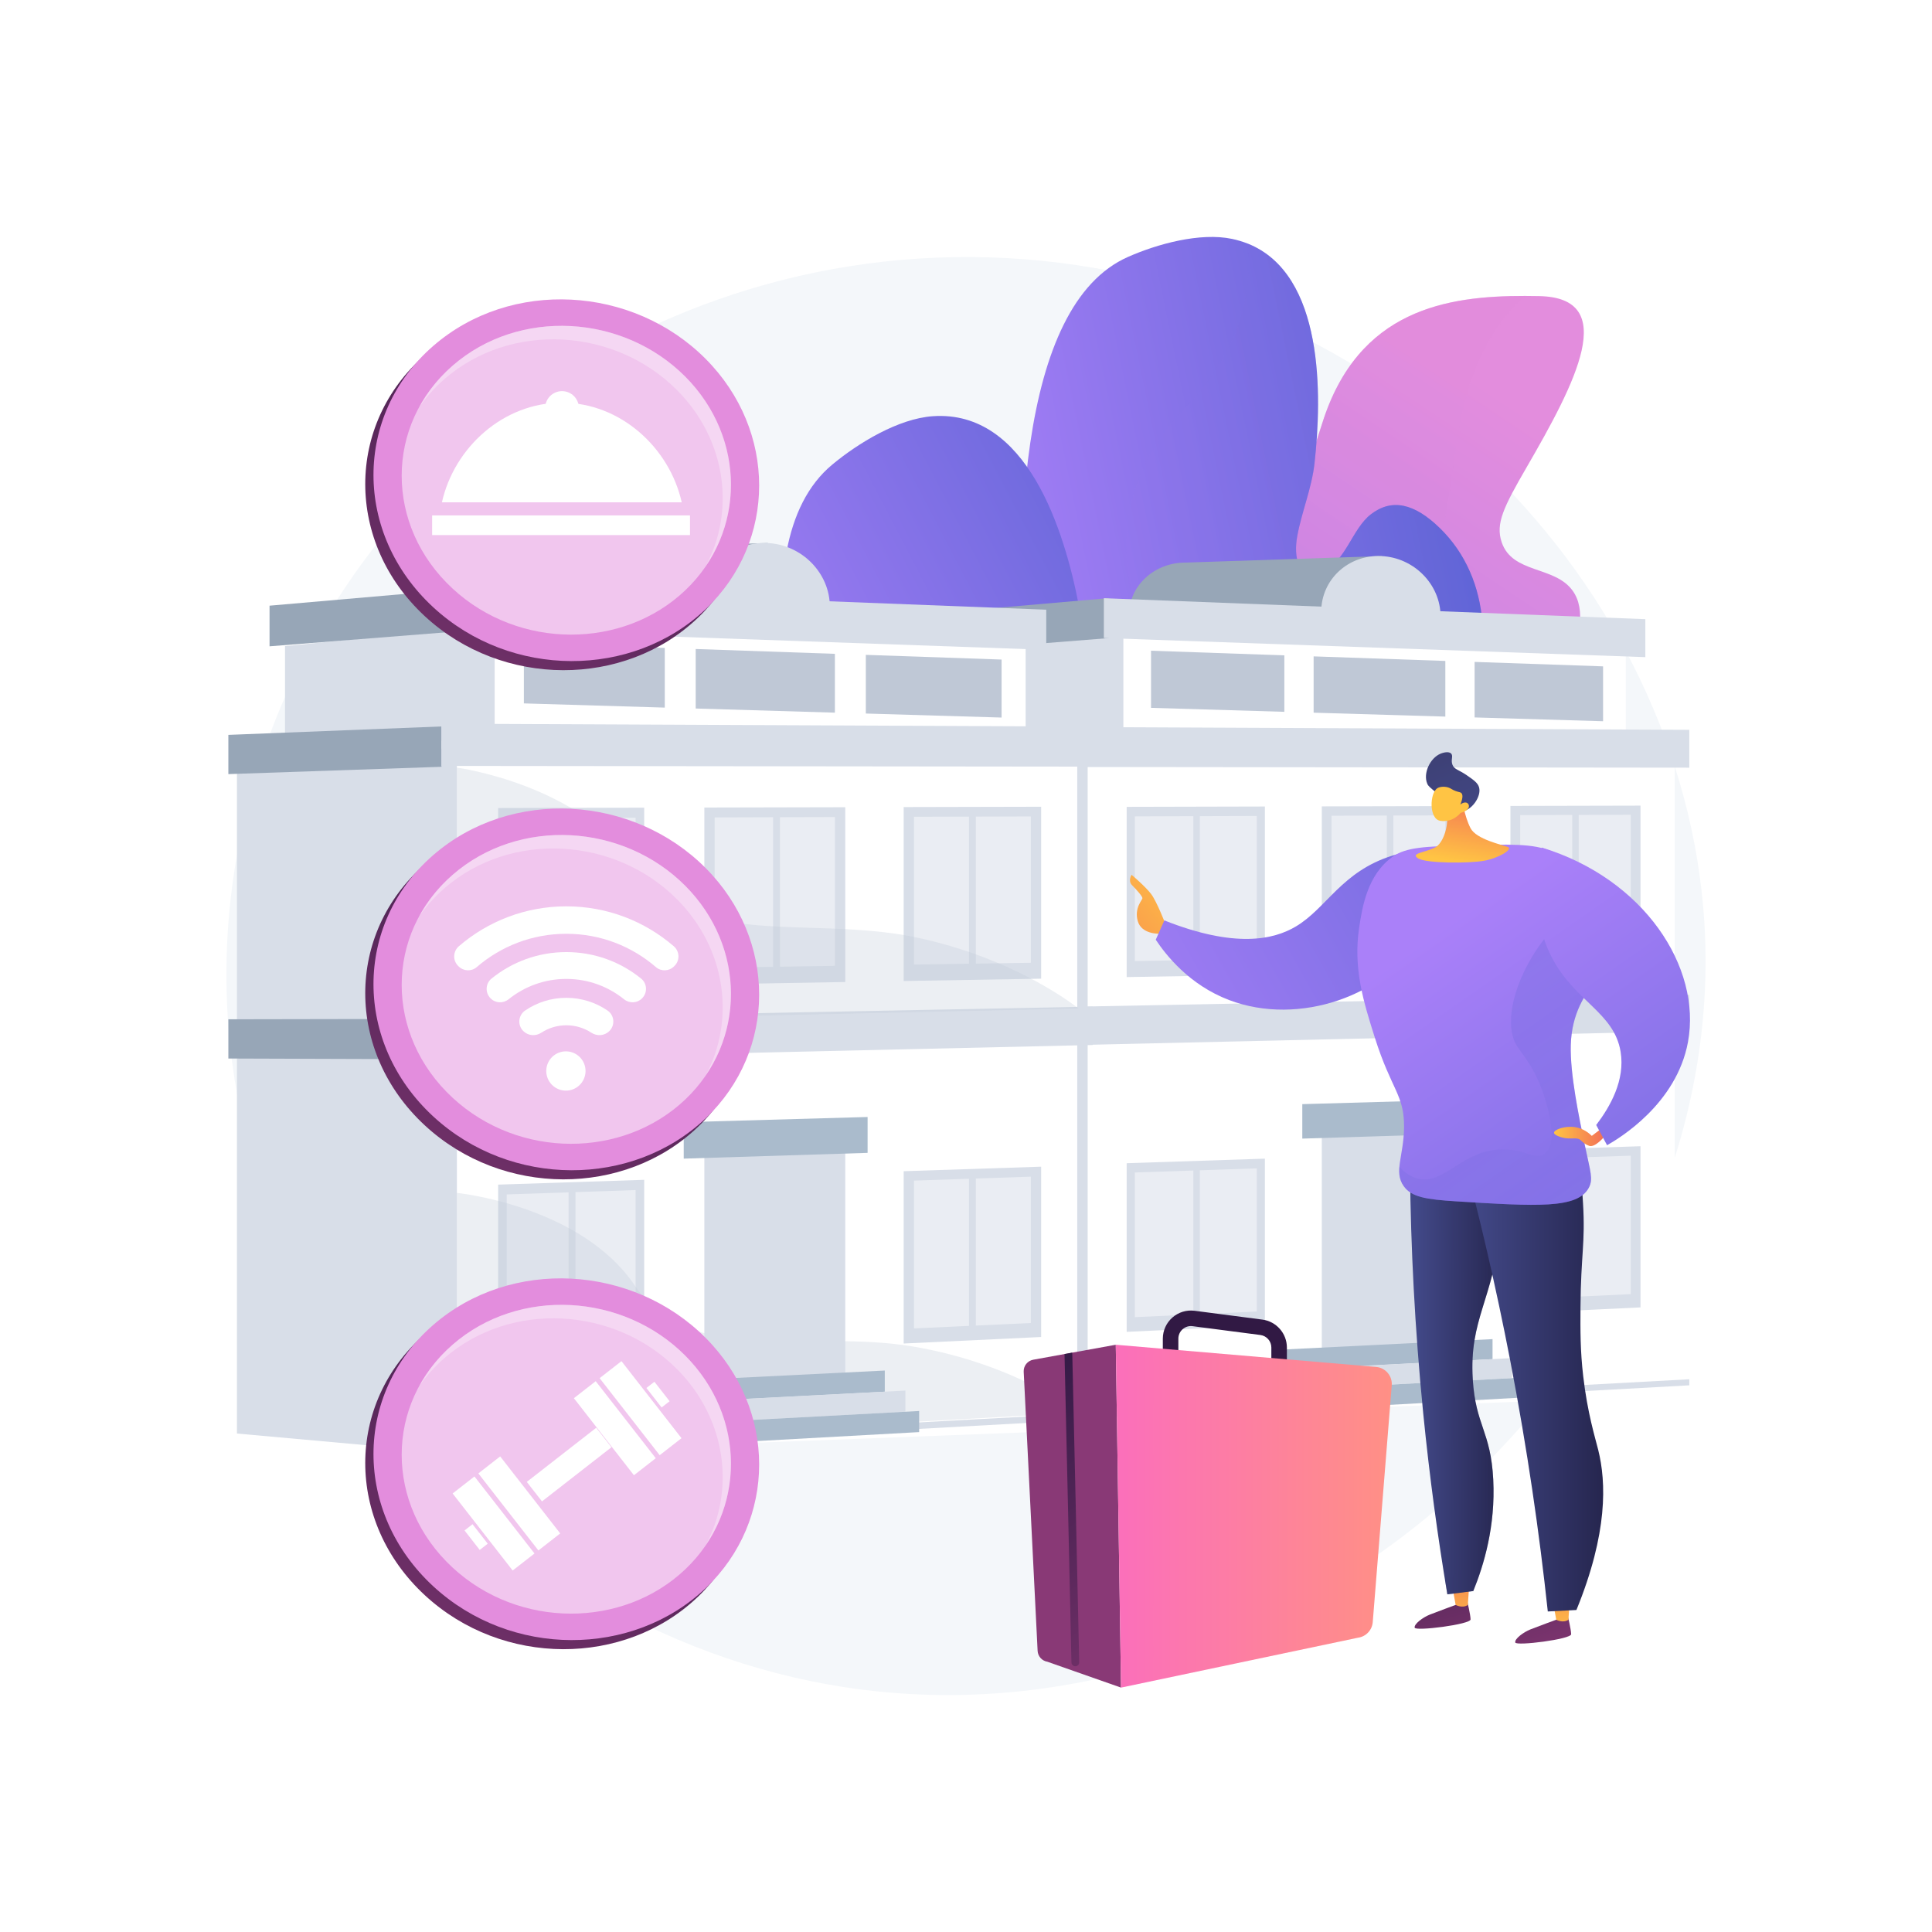 <?xml version="1.0" encoding="utf-8"?>
<!-- Generator: Adobe Illustrator 27.5.0, SVG Export Plug-In . SVG Version: 6.00 Build 0)  -->
<svg version="1.1" xmlns="http://www.w3.org/2000/svg" xmlns:xlink="http://www.w3.org/1999/xlink" x="0px" y="0px"
	 viewBox="0 0 3710 3710" style="enable-background:new 0 0 3710 3710;" xml:space="preserve">
<g id="Background">
	<g>
		<g>
			<rect style="fill:#FFFFFF;" width="3710" height="3710"/>
		</g>
	</g>
</g>
<g id="Illustration">
	<g>
		<path style="fill:#F4F7FA;" d="M1899.195,494.224C1172.073,472.753,542.232,1000.35,447.074,1692.624
			c-104.041,756.907,468.591,1437.941,1173.19,1547.018c876.404,135.675,1726.465-649.218,1650.139-1500.71
			C3212.897,1097.407,2638.329,516.05,1899.195,494.224z"/>
		<g>
			<g>
				
					<linearGradient id="SVGID_1_" gradientUnits="userSpaceOnUse" x1="-2143.633" y1="-938.999" x2="-2261.745" y2="963.229" gradientTransform="matrix(-0.795 -0.607 -0.607 0.795 669.233 235.775)">
					<stop  offset="0.004" style="stop-color:#E38DDD"/>
					<stop  offset="1" style="stop-color:#9571F6"/>
				</linearGradient>
				<path style="fill:url(#SVGID_1_);" d="M2539.026,812.945c-73.03,232.34-486.612,1412.424-410.467,1345.585
					c0,0,95.295,84.655,260.435-73.628c30.803-29.524,50.869-54.103,52.167-55.773c204.883-263.696,682.216-751.124,578.724-894.876
					c-34.625-48.094-115.851-32.145-136.275-93.189c-11.846-35.407,3.395-66.785,47.69-143.258
					c94.325-162.849,179.885-326.244,24.168-329.204c-8.875-0.16-17.865-0.25-26.947-0.306
					C2778.75,568.101,2607.877,593.919,2539.026,812.945z"/>
				
					<linearGradient id="SVGID_00000150806478632781551010000016877912070523386529_" gradientUnits="userSpaceOnUse" x1="-2103.56" y1="-937.316" x2="-2221.731" y2="965.87" gradientTransform="matrix(-0.795 -0.607 -0.607 0.795 669.233 235.775)">
					<stop  offset="0.004" style="stop-color:#E38DDD"/>
					<stop  offset="1" style="stop-color:#9571F6"/>
				</linearGradient>
				<path style="opacity:0.3;fill:url(#SVGID_00000150806478632781551010000016877912070523386529_);" d="M2539.025,812.945
					c-73.029,232.34-486.612,1412.425-410.466,1345.585c0,0,95.294,84.655,260.436-73.628
					c80.189-130.535,54.593-336.76,49.702-423.717c-7.379-130.547-29.159-167.979,131.526-287.918
					c160.685-119.938,183.631-216.009,228.491-530.524c20.253-141.95,75.407-225.477,129.807-274.447
					C2778.751,568.101,2607.877,593.919,2539.025,812.945z"/>
			</g>
			<g>
				
					<linearGradient id="SVGID_00000060022977804447998760000017154181751571093668_" gradientUnits="userSpaceOnUse" x1="1309.625" y1="1471.263" x2="2263.08" y2="1471.263" gradientTransform="matrix(0.98 -0.202 0.202 0.98 346.281 260.176)">
					<stop  offset="0" style="stop-color:#AA80F9"/>
					<stop  offset="0.996" style="stop-color:#6165D7"/>
				</linearGradient>
				<path style="fill:url(#SVGID_00000060022977804447998760000017154181751571093668_);" d="M2808.149,1394.216
					c-122.177,258.696-510.974,809.854-655.623,896.645c-32.458,19.478-52.657,15.563-54.743-20.26
					c0,0-350.67-1591.53,68.099-1777.165c56.071-24.842,138.588-47.645,200.028-34.677c10.604,2.255,20.513,5.245,29.852,8.944
					c147.487,58.689,142.951,292.385,128.495,421.776c-5.345,48.168-24.381,92.433-33.139,139.824
					c-7.435,40.274,1.119,87.822,49.004,67.748c43.947-18.461,56.119-81.089,91.931-109.116
					c40.668-31.73,84.279-21.01,132.536,25.85C2866.258,1112.445,2866.875,1269.916,2808.149,1394.216z"/>
				
					<linearGradient id="SVGID_00000141426688475759236470000000079683745827649969_" gradientUnits="userSpaceOnUse" x1="1360.003" y1="1484.594" x2="2263.08" y2="1484.594" gradientTransform="matrix(0.98 -0.202 0.202 0.98 346.281 260.176)">
					<stop  offset="0" style="stop-color:#AA80F9"/>
					<stop  offset="0.996" style="stop-color:#6165D7"/>
				</linearGradient>
				<path style="opacity:0.3;fill:url(#SVGID_00000141426688475759236470000000079683745827649969_);" d="M2808.149,1394.216
					c-122.177,258.696-510.974,809.854-655.623,896.645c4.588-54.519,10.838-115.548,19.298-183.496
					c50.151-403.255,386.002-434.307,182.721-652.301c-203.289-218.035-269.228-476.995-77.269-673.949
					c113.553-116.563,126.669-235.621,118.486-313.413c147.487,58.689,142.951,292.385,128.495,421.776
					c-5.345,48.168-24.381,92.433-33.139,139.824c-7.435,40.274,1.119,87.822,49.004,67.748
					c43.947-18.461,56.119-81.089,91.931-109.116c40.668-31.73,84.279-21.01,132.536,25.85
					C2866.258,1112.445,2866.875,1269.916,2808.149,1394.216z"/>
			</g>
			<g>
				
					<linearGradient id="SVGID_00000088112428625592067650000006530828526581856441_" gradientUnits="userSpaceOnUse" x1="-122.571" y1="1761.464" x2="884.887" y2="1761.464" gradientTransform="matrix(0.887 -0.462 0.462 0.887 921.783 302.375)">
					<stop  offset="0" style="stop-color:#AA80F9"/>
					<stop  offset="0.996" style="stop-color:#6165D7"/>
				</linearGradient>
				<path style="fill:url(#SVGID_00000088112428625592067650000006530828526581856441_);" d="M2511.362,1621.976
					c-49.303,298.273-284.937,970.939-406.827,1101.007c-27.351,29.189-49.011,31.055-61.499-4.748
					c0,0-816.979-1516.004-445.103-1825.859c49.796-41.474,127.06-88.529,193.255-93.131c11.429-0.777,22.365-0.606,32.927,0.451
					c166.877,16.963,229.9,255.784,252.653,391.468c8.508,50.5,1.972,100.997,6.786,151.695c4.099,43.082,26.553,88.93,69.41,54.671
					c39.321-31.48,33.567-98.652,61.853-137.5c32.149-44.017,79.573-45.744,142.178-12.084
					C2488.875,1318.793,2535.075,1478.654,2511.362,1621.976z"/>
			</g>
		</g>
		<g>
			<g>
				<polygon style="fill:#97A6B7;" points="2653.689,1208.145 2272.748,1204.859 2272.748,1080.401 2653.689,1067.803 				"/>
				<path style="fill:#97A6B7;" d="M2383.951,1179.343c0,56.707-51.03,100.98-111.705,98.964
					c-58.302-1.938-103.917-46.219-103.917-98.972s45.615-97.031,103.917-98.964
					C2332.921,1078.359,2383.951,1122.636,2383.951,1179.343z"/>
			</g>
			<polygon style="fill:#D8DEE8;" points="2229.034,1408.537 1776.276,1458.075 1776.276,1255.102 2229.034,1210.657 			"/>
			<polygon style="fill:#D8DEE8;" points="2101.109,2723.141 1688.943,2685.997 1688.943,1460.846 2101.109,1439.328 			"/>
			<polygon style="fill:#97A6B7;" points="2129.115,1225.328 1748.174,1255.52 1748.174,1181.702 2129.115,1148.514 			"/>
			<polygon style="fill:#97A6B7;" points="2060.517,1474.455 1673.331,1487.757 1673.331,1416.474 2060.517,1401.158 			"/>
			<polygon style="fill:#97A6B7;" points="2060.517,2005.854 1673.331,2004.555 1673.331,1933.273 2060.517,1932.558 			"/>
			<path style="fill:#D8DEE8;" d="M2766.317,1183.742c0,61.296-50.892,109.294-114.002,107.197
				c-63.478-2.11-115.209-54.045-115.209-115.99c0-61.944,51.731-109.911,115.209-107.15
				C2715.425,1070.543,2766.317,1122.446,2766.317,1183.742z"/>
			<polygon style="fill:#FFFFFF;" points="3122.059,1441.787 2157.217,1415.886 2157.217,1217.395 3122.059,1251.893 			"/>
			<polygon style="fill:#FFFFFF;" points="3215.829,2680.167 2088.619,2723.631 2088.619,1439.082 3215.829,1460.514 			"/>
			<polygon style="fill:#D8DEE8;" points="3159.529,1261.897 2119.747,1225.189 2119.747,1148.715 3159.529,1188.983 			"/>
			<g>
				<polygon style="fill:#D8DEE8;" points="3243.931,1474.16 2060.517,1472.844 2060.517,1396.106 3243.931,1401.484 				"/>
				<polygon style="fill:#D8DEE8;" points="3243.931,1979.981 2060.517,2006.939 2060.517,1933.271 3243.931,1910.213 				"/>
				<polygon style="fill:#D8DEE8;" points="3243.931,2660.224 2060.517,2725.204 2060.517,2712.926 3243.931,2648.596 				"/>
			</g>
			<g>
				<g>
					<polygon style="fill:#D8DEE8;" points="2428.968,1871.741 2163.558,1876.261 2163.558,1549.373 2428.968,1548.728 					"/>
					<g>
						<polygon style="fill:#EAEDF3;" points="2291.579,1843.701 2179.171,1845.466 2179.171,1567.657 2291.579,1567.261 						"/>
						<polygon style="fill:#EAEDF3;" points="2413.355,1841.797 2304.069,1843.505 2304.069,1567.223 2413.355,1566.889 						"/>
					</g>
				</g>
				<g>
					<polygon style="fill:#D8DEE8;" points="2794.296,1865.54 2538.254,1869.883 2538.254,1548.473 2794.296,1547.902 					"/>
					<g>
						<polygon style="fill:#EAEDF3;" points="2663.153,1837.895 2556.989,1839.552 2556.989,1566.436 2663.153,1566.092 						"/>
						<polygon style="fill:#EAEDF3;" points="2775.562,1836.146 2675.643,1837.7 2675.643,1566.051 2775.562,1565.777 						"/>
					</g>
				</g>
				<g>
					<polygon style="fill:#D8DEE8;" points="3150.258,1859.468 2900.46,1863.691 2900.46,1547.616 3150.258,1547.047 					"/>
					<g>
						<polygon style="fill:#EAEDF3;" points="3019.114,1832.307 2919.195,1833.859 2919.195,1565.275 3019.114,1564.981 						"/>
						<polygon style="fill:#EAEDF3;" points="3131.523,1830.561 3031.604,1832.113 3031.604,1564.937 3131.523,1564.634 						"/>
					</g>
				</g>
			</g>
			<g>
				<g>
					<polygon style="fill:#D8DEE8;" points="2428.968,2544.935 2163.558,2557.532 2163.558,2233.699 2428.968,2224.941 					"/>
					<g>
						<polygon style="fill:#EAEDF3;" points="2291.579,2524.168 2179.171,2529.302 2179.171,2251.494 2291.579,2247.728 						"/>
						<polygon style="fill:#EAEDF3;" points="2413.355,2518.491 2304.069,2523.584 2304.069,2247.302 2413.355,2243.584 						"/>
					</g>
				</g>
				<g>
					<polygon style="fill:#D8DEE8;" points="3150.258,2510.588 2900.46,2522.427 2900.46,2209.305 3150.258,2201.087 					"/>
					<g>
						<polygon style="fill:#EAEDF3;" points="3019.114,2490.34 2919.195,2494.991 2919.195,2226.406 3019.114,2223.014 						"/>
						<polygon style="fill:#EAEDF3;" points="3131.523,2485.15 3031.604,2489.776 3031.604,2222.6 3131.523,2219.223 						"/>
					</g>
				</g>
			</g>
			<g>
				<polygon style="fill:#BFC8D6;" points="2466.341,1366.906 2210.299,1359.262 2210.299,1249.573 2466.341,1258.492 				"/>
				<polygon style="fill:#BFC8D6;" points="2775.465,1376.078 2522.545,1368.558 2522.545,1260.42 2775.465,1269.194 				"/>
				<polygon style="fill:#BFC8D6;" points="3078.344,1384.988 2831.67,1377.678 2831.67,1271.065 3078.344,1279.594 				"/>
			</g>
			<polygon style="fill:#D8DEE8;" points="2794.296,2613.621 2538.254,2626.849 2538.254,2161.255 2794.296,2153.492 			"/>
			<polygon style="fill:#AABBCC;" points="2834.888,2175.982 2500.785,2186.46 2500.785,2120.263 2834.888,2110.793 			"/>
			<g>
				<polygon style="fill:#AABBCC;" points="2866.113,2609.984 2469.56,2630.385 2469.56,2591.213 2866.113,2571.518 				"/>
				<polygon style="fill:#D8DEE8;" points="2903.583,2646.331 2425.845,2671.892 2425.845,2632.642 2903.583,2607.934 				"/>
				<polygon style="fill:#AABBCC;" points="2928.563,2683.381 2403.988,2712.351 2403.988,2673.062 2928.563,2645.028 				"/>
			</g>
		</g>
		<g>
			<g>
				<polygon style="fill:#97A6B7;" points="1474.547,1191.031 1071.972,1187.558 1071.972,1056.033 1474.547,1042.719 				"/>
				<path style="fill:#97A6B7;" d="M1189.49,1160.593c0,59.927-53.928,106.715-118.049,104.584
					c-61.613-2.048-109.819-48.844-109.819-104.593c0-55.749,48.206-102.541,109.819-104.584
					C1135.562,1053.874,1189.49,1100.666,1189.49,1160.593z"/>
			</g>
			<polygon style="fill:#D8DEE8;" points="1025.775,1402.804 547.305,1455.155 547.305,1240.655 1025.775,1193.686 			"/>
			<polygon style="fill:#D8DEE8;" points="890.585,2792.066 455.012,2752.812 455.012,1458.083 890.585,1435.344 			"/>
			<polygon style="fill:#97A6B7;" points="920.182,1209.19 517.607,1241.097 517.607,1163.087 920.182,1128.013 			"/>
			<polygon style="fill:#97A6B7;" points="847.688,1472.465 438.513,1486.523 438.513,1411.192 847.688,1395.006 			"/>
			<polygon style="fill:#97A6B7;" points="847.688,2034.043 438.513,2032.671 438.513,1957.34 847.688,1956.584 			"/>
			<path style="fill:#D8DEE8;" d="M1593.571,1165.243c0,64.777-53.783,115.501-120.476,113.284
				c-67.083-2.23-121.751-57.115-121.751-122.577c0-65.463,54.669-116.153,121.751-113.235
				C1539.789,1045.615,1593.571,1100.466,1593.571,1165.243z"/>
			<polygon style="fill:#FFFFFF;" points="1969.516,1437.942 949.88,1410.57 949.88,1200.806 1969.516,1237.264 			"/>
			<polygon style="fill:#FFFFFF;" points="2068.612,2746.651 877.386,2792.584 877.386,1435.083 2068.612,1457.733 			"/>
			<polygon style="fill:#D8DEE8;" points="2009.113,1247.836 910.282,1209.043 910.282,1128.226 2009.113,1170.781 			"/>
			<g>
				<polygon style="fill:#D8DEE8;" points="2098.309,1472.153 847.688,1470.763 847.688,1389.667 2098.309,1395.35 				"/>
				<polygon style="fill:#D8DEE8;" points="2098.309,2006.701 847.688,2035.189 847.688,1957.338 2098.309,1932.97 				"/>
				<polygon style="fill:#D8DEE8;" points="2098.309,2725.575 847.688,2794.246 847.688,2781.271 2098.309,2713.287 				"/>
			</g>
			<g>
				<g>
					<polygon style="fill:#D8DEE8;" points="1237.063,1892.313 956.581,1897.09 956.581,1551.638 1237.063,1550.956 					"/>
					<g>
						<polygon style="fill:#EAEDF3;" points="1091.873,1862.681 973.08,1864.546 973.08,1570.961 1091.873,1570.542 						"/>
						<polygon style="fill:#EAEDF3;" points="1220.564,1860.668 1105.072,1862.474 1105.072,1570.502 1220.564,1570.149 						"/>
					</g>
				</g>
				<g>
					<polygon style="fill:#D8DEE8;" points="1623.139,1885.76 1352.556,1890.35 1352.556,1550.687 1623.139,1550.084 					"/>
					<g>
						<polygon style="fill:#EAEDF3;" points="1484.548,1856.546 1372.355,1858.297 1372.355,1569.67 1484.548,1569.306 						"/>
						<polygon style="fill:#EAEDF3;" points="1603.34,1854.698 1497.747,1856.34 1497.747,1569.263 1603.34,1568.974 						"/>
					</g>
				</g>
				<g>
					<polygon style="fill:#D8DEE8;" points="1999.316,1879.344 1735.332,1883.806 1735.332,1549.781 1999.316,1549.18 					"/>
					<g>
						<polygon style="fill:#EAEDF3;" points="1860.724,1850.64 1755.131,1852.28 1755.131,1568.443 1860.724,1568.133 						"/>
						<polygon style="fill:#EAEDF3;" points="1979.517,1848.795 1873.924,1850.435 1873.924,1568.086 1979.517,1567.766 						"/>
					</g>
				</g>
			</g>
			<g>
				<g>
					<polygon style="fill:#D8DEE8;" points="1237.063,2603.739 956.581,2617.051 956.581,2274.827 1237.063,2265.573 					"/>
					<g>
						<polygon style="fill:#EAEDF3;" points="1091.873,2581.792 973.08,2587.219 973.08,2293.633 1091.873,2289.653 						"/>
						<polygon style="fill:#EAEDF3;" points="1220.564,2575.793 1105.072,2581.175 1105.072,2289.203 1220.564,2285.274 						"/>
					</g>
				</g>
				<g>
					<polygon style="fill:#D8DEE8;" points="1999.316,2567.441 1735.332,2579.952 1735.332,2249.049 1999.316,2240.363 					"/>
					<g>
						<polygon style="fill:#EAEDF3;" points="1860.724,2546.043 1755.131,2550.958 1755.131,2267.12 1860.724,2263.536 						"/>
						<polygon style="fill:#EAEDF3;" points="1979.517,2540.559 1873.924,2545.448 1873.924,2263.098 1979.517,2259.53 						"/>
					</g>
				</g>
			</g>
			<g>
				<polygon style="fill:#BFC8D6;" points="1276.559,1358.809 1005.976,1350.731 1005.976,1234.812 1276.559,1244.237 				"/>
				<polygon style="fill:#BFC8D6;" points="1603.239,1368.501 1335.955,1360.554 1335.955,1246.275 1603.239,1255.547 				"/>
				<polygon style="fill:#BFC8D6;" points="1923.319,1377.917 1662.635,1370.192 1662.635,1257.524 1923.319,1266.538 				"/>
			</g>
			<path style="opacity:0.3;fill:#BFC8D6;" d="M877.386,1474.048c0,0,239.88,32.299,343.186,191.884
				c102.396,158.181,333.449,91.98,534.734,133.357c197.783,40.658,315.584,137.295,315.584,137.295l-1193.504,26.65V1474.048z"/>
			<path style="opacity:0.3;fill:#BFC8D6;" d="M877.386,2290.679c0,0,239.88,24.132,343.186,180.202
				c102.396,154.697,333.449,80.633,534.734,115.163c197.783,33.929,315.584,126.564,315.584,126.564l-1193.504,67.257V2290.679z"/>
			<polygon style="fill:#D8DEE8;" points="1623.139,2676.326 1352.556,2690.305 1352.556,2198.27 1623.139,2190.065 			"/>
			<polygon style="fill:#AABBCC;" points="1666.037,2213.833 1312.959,2224.906 1312.959,2154.95 1666.037,2144.942 			"/>
			<g>
				<polygon style="fill:#AABBCC;" points="1699.035,2672.482 1279.961,2694.042 1279.961,2652.646 1699.035,2631.831 				"/>
				<polygon style="fill:#D8DEE8;" points="1738.632,2710.893 1233.764,2737.906 1233.764,2696.427 1738.632,2670.316 				"/>
				<polygon style="fill:#AABBCC;" points="1765.03,2750.048 1210.665,2780.663 1210.665,2739.142 1765.03,2709.516 				"/>
			</g>
		</g>
		<g>
			
				<linearGradient id="SVGID_00000161597760226797259700000006572814687442339975_" gradientUnits="userSpaceOnUse" x1="56.647" y1="212.753" x2="-48.737" y2="572.972" gradientTransform="matrix(-0.393 -0.919 -0.919 0.393 2510.748 1646.445)">
				<stop  offset="0" style="stop-color:#FFC444"/>
				<stop  offset="0.996" style="stop-color:#F36F56"/>
			</linearGradient>
			<path style="fill:url(#SVGID_00000161597760226797259700000006572814687442339975_);" d="M2266.472,1790.336l-27.223-12.86
				c0,0-17.661-46.25-28.832-60.845c-11.17-14.595-37.456-36.776-37.456-36.776s-7.409,11.523,0.827,19.851
				c8.236,8.329,20.195,21.521,20.018,25.114c-0.176,3.593-16.043,18.663-8.995,43.861c7.048,25.198,39.869,24.287,39.869,24.287
				l28.83,14.382L2266.472,1790.336z"/>
			
				<linearGradient id="SVGID_00000125579095153322946930000017606891550637584049_" gradientUnits="userSpaceOnUse" x1="2681.758" y1="2792.405" x2="2819.183" y2="3288.326">
				<stop  offset="0" style="stop-color:#311944"/>
				<stop  offset="1" style="stop-color:#893976"/>
			</linearGradient>
			<path style="fill:url(#SVGID_00000125579095153322946930000017606891550637584049_);" d="M2817.176,3073.533
				c0,0,6.553,26.562,6.761,36.185c0.209,9.624-105.693,23.038-107.342,15.948c-1.649-7.09,16.081-19.994,28.879-25.072
				c12.8-5.079,50.344-18.904,50.344-18.904L2817.176,3073.533z"/>
			
				<linearGradient id="SVGID_00000162340906971343031500000013233397227809333633_" gradientUnits="userSpaceOnUse" x1="2804.067" y1="3143.025" x2="2806.058" y2="2975.726">
				<stop  offset="0" style="stop-color:#FFC444"/>
				<stop  offset="0.996" style="stop-color:#F36F56"/>
			</linearGradient>
			<path style="fill:url(#SVGID_00000162340906971343031500000013233397227809333633_);" d="M2789.225,3048.768l6.072,33.194
				c0,0,13.001,7.17,23.375,0l2.525-36.863L2789.225,3048.768z"/>
			
				<linearGradient id="SVGID_00000008828089379867438980000006711154185687707011_" gradientUnits="userSpaceOnUse" x1="2853.811" y1="2744.724" x2="2991.236" y2="3240.651">
				<stop  offset="0" style="stop-color:#311944"/>
				<stop  offset="1" style="stop-color:#893976"/>
			</linearGradient>
			<path style="fill:url(#SVGID_00000008828089379867438980000006711154185687707011_);" d="M3010.319,3101.966
				c0,0,6.554,26.561,6.763,36.185c0.208,9.624-105.695,23.038-107.343,15.948c-1.649-7.089,16.08-19.994,28.879-25.073
				c12.799-5.078,50.343-18.904,50.343-18.904L3010.319,3101.966z"/>
			
				<linearGradient id="SVGID_00000122687811319152638920000010767076792834425521_" gradientUnits="userSpaceOnUse" x1="2997.521" y1="3145.33" x2="2999.513" y2="2978.028">
				<stop  offset="0" style="stop-color:#FFC444"/>
				<stop  offset="0.996" style="stop-color:#F36F56"/>
			</linearGradient>
			<path style="fill:url(#SVGID_00000122687811319152638920000010767076792834425521_);" d="M2982.368,3077.201l6.073,33.195
				c0,0,13,7.171,23.375,0l2.524-36.863L2982.368,3077.201z"/>
			
				<linearGradient id="SVGID_00000008138834949809918630000017965478427086248628_" gradientUnits="userSpaceOnUse" x1="2707.631" y1="2604.97" x2="2885.758" y2="2604.97">
				<stop  offset="0" style="stop-color:#444B8C"/>
				<stop  offset="0.996" style="stop-color:#26264F"/>
			</linearGradient>
			<path style="fill:url(#SVGID_00000008138834949809918630000017965478427086248628_);" d="M2738.504,2173.551
				c-10.29,25.894-20.581,51.787-30.872,77.68c1.51,142.944,8.985,297.91,25.386,462.964c12.201,122.8,28.111,238.78,46.315,347.385
				c16.597-2.097,33.194-4.201,49.793-6.298c20.258-49.739,42.89-124.449,38.342-214.068
				c-4.743-93.482-34.01-103.598-39.373-193.039c-6.949-115.924,39.108-150.692,53.81-291.98
				c5.622-54.033,6.707-124.105-7.967-207.838C2828.792,2156.754,2783.649,2165.156,2738.504,2173.551z"/>
			
				<linearGradient id="SVGID_00000145743377180088042890000005365241816973463959_" gradientUnits="userSpaceOnUse" x1="2707.633" y1="2604.97" x2="2885.758" y2="2604.97">
				<stop  offset="0" style="stop-color:#444B8C"/>
				<stop  offset="0.996" style="stop-color:#26264F"/>
			</linearGradient>
			<path style="opacity:0.3;fill:url(#SVGID_00000145743377180088042890000005365241816973463959_);" d="M2873.938,2148.359
				c-24.381,4.533-48.761,9.068-73.143,13.608c-38.086,80.564-44.019,161.718-33.411,196.553
				c15.007,49.288,45.361,63.029,47.8,113.526c2.413,49.965-25.915,65.242-39.835,125.476c-9.635,41.704-3.236,78.825,9.96,151.367
				c26.577,146.121,65.758,188.319,39.833,239.002c-7.368,14.401-21.312,31.966-50.199,46.838c1.456,8.974,2.902,17.979,4.39,26.853
				c16.597-2.095,33.194-4.201,49.793-6.296c20.258-49.744,42.89-124.449,38.342-214.069c-4.743-93.483-34.01-103.601-39.373-193.04
				c-6.949-115.924,39.108-150.689,53.81-291.979C2887.526,2302.164,2888.612,2232.092,2873.938,2148.359z"/>
			
				<linearGradient id="SVGID_00000034073748986998715760000014838248755947560588_" gradientUnits="userSpaceOnUse" x1="2808.197" y1="2630.418" x2="3078.591" y2="2630.418">
				<stop  offset="0" style="stop-color:#444B8C"/>
				<stop  offset="0.996" style="stop-color:#26264F"/>
			</linearGradient>
			<path style="fill:url(#SVGID_00000034073748986998715760000014838248755947560588_);" d="M2808.197,2213.099
				c33.142,123.918,64.299,256.887,91.633,398.362c33.003,170.821,56.266,332.491,72.383,483.035
				c18.326-0.944,36.652-1.896,54.978-2.842c60.628-148.309,57.287-245.298,41.856-307.383
				c-5.946-23.924-20.628-70.592-28.803-141.442c-5.698-49.387-5.559-87.332-5.243-132.957
				c0.691-100.035,9.455-122.563,4.875-198.67c-4.296-71.426-6.896-107.533-28.94-126.964
				C2952.856,2133.048,2818.388,2207.339,2808.197,2213.099z"/>
			
				<linearGradient id="SVGID_00000145052580827705408900000010339130161369817787_" gradientUnits="userSpaceOnUse" x1="3999.683" y1="1325.55" x2="3198.992" y2="2144.166" gradientTransform="matrix(0.959 0.283 -0.283 0.959 -381.098 -933.584)">
				<stop  offset="0.004" style="stop-color:#6165D7"/>
				<stop  offset="1" style="stop-color:#AA80F9"/>
			</linearGradient>
			<path style="fill:url(#SVGID_00000145052580827705408900000010339130161369817787_);" d="M2235.856,1767.444
				c-5.494,12.373-10.987,24.745-16.48,37.117c19.293,28.872,63.796,86.432,140.668,115.745
				c135.515,51.682,303.306-10.448,362.929-118.361c29.526-53.445,42.802-136.722,11.067-160.092
				c-8.809-6.488-23.778-10.345-60.376,1.179c-97.669,30.749-125.793,100.635-185.17,136.021
				C2445.759,1804.519,2371.571,1821.216,2235.856,1767.444z"/>
			
				<linearGradient id="SVGID_00000111149021110395571620000017384252397477696677_" gradientUnits="userSpaceOnUse" x1="3351.71" y1="2662.461" x2="2748.231" y2="1796.079">
				<stop  offset="0.004" style="stop-color:#6165D7"/>
				<stop  offset="1" style="stop-color:#AA80F9"/>
			</linearGradient>
			<path style="fill:url(#SVGID_00000111149021110395571620000017384252397477696677_);" d="M2695.681,2277.856
				c-19.848-27.664-0.091-57.463,0.505-112.937c0.674-62.873-24.203-71.339-56.272-172.875
				c-21.326-67.528-41.8-132.356-29.875-211.116c5.715-37.747,15.407-101.768,64.983-136.29
				c25.583-17.814,62.354-19.185,134.85-21.192c89.65-2.486,134.474-3.729,169.169,11.133
				c5.078,2.177,110.769,49.148,124.935,138.383c14.419,90.821-84.125,111.081-87.634,234.019
				c-1.575,55.188,15.79,138.483,27.052,192.509c10.813,51.874,16.44,64.927,7.37,81.621c-21.861,40.239-99.043,35.453-253.41,25.89
				C2736.805,2303.25,2710.492,2298.5,2695.681,2277.856z"/>
			
				<linearGradient id="SVGID_00000101815811350399612010000011744400973541137039_" gradientUnits="userSpaceOnUse" x1="3351.651" y1="2662.502" x2="2748.169" y2="1796.117">
				<stop  offset="0" style="stop-color:#AA80F9"/>
				<stop  offset="0.996" style="stop-color:#6165D7"/>
			</linearGradient>
			<path style="opacity:0.3;fill:url(#SVGID_00000101815811350399612010000011744400973541137039_);" d="M2906.801,1996.03
				c8.357,23.236,32.988,39.118,53.775,95.601c4.488,12.196,36.45,99.038,5.976,123.488c-17.604,14.119-36.231-8.468-81.658-7.972
				c-78.72,0.858-110.741,69.642-163.319,55.773c-9.122-2.411-21.369-8.118-34.288-22.454c-1.226,13.95,0.132,25.871,8.395,37.391
				c14.811,20.644,41.124,25.393,101.675,29.146c154.366,9.563,231.549,14.349,253.41-25.89c9.07-16.694,3.443-29.747-7.37-81.621
				c-11.262-54.026-28.627-137.321-27.052-192.509c3.508-122.938,102.053-143.197,87.634-234.019
				c-3.854-24.28-14.585-45.315-28.12-63.286C2953.692,1770.886,2880.535,1923.011,2906.801,1996.03z"/>
			
				<linearGradient id="SVGID_00000159446639612360462500000002752101863232352436_" gradientUnits="userSpaceOnUse" x1="2984.165" y1="2181.925" x2="3081.507" y2="2181.925">
				<stop  offset="0" style="stop-color:#FFC444"/>
				<stop  offset="0.996" style="stop-color:#F36F56"/>
			</linearGradient>
			<path style="fill:url(#SVGID_00000159446639612360462500000002752101863232352436_);" d="M3080.677,2163.023l-23.969,18.154
				c-4.956-4.874-16.303-14.599-32.988-16.894c-18.798-2.58-39.536,4.942-39.557,10.877c-0.017,4.755,13.277,8.484,15.332,9.061
				c16.593,4.656,28.156-1.242,35.191,4.715c2.488,2.106,5.701,6.138,12.622,9.557c1.816,0.899,3.708,1.669,4.696,1.966
				c11.092,3.32,28.045-16.886,29.501-18.648L3080.677,2163.023z"/>
			
				<linearGradient id="SVGID_00000121968663028043725480000000853962087186747571_" gradientUnits="userSpaceOnUse" x1="3520.949" y1="2544.577" x2="2917.467" y2="1678.191">
				<stop  offset="0.004" style="stop-color:#6165D7"/>
				<stop  offset="1" style="stop-color:#AA80F9"/>
			</linearGradient>
			<path style="fill:url(#SVGID_00000121968663028043725480000000853962087186747571_);" d="M2979.497,1837.69
				c-21.781-42.302-39.811-108.297-18.922-210.124c196.187,59.699,307.415,229.578,280.828,373.442
				c-21.917,118.597-130.968,184.247-155.352,198.174c-6.97-12.947-13.942-25.89-20.912-38.837
				c26.743-35.051,55.956-86.049,46.855-140.845C3099.38,1943.533,3023.594,1923.333,2979.497,1837.69z"/>
			
				<linearGradient id="SVGID_00000049179557118385985060000010386781986353260680_" gradientUnits="userSpaceOnUse" x1="2804.936" y1="1655.922" x2="2827.62" y2="1518.828">
				<stop  offset="0" style="stop-color:#FFC444"/>
				<stop  offset="0.996" style="stop-color:#F36F56"/>
			</linearGradient>
			<path style="fill:url(#SVGID_00000049179557118385985060000010386781986353260680_);" d="M2807.332,1533.036
				c0,0,4.168,33.148,16.491,57.235c11.137,21.769,61.358,31.991,71.71,36.219c10.354,4.229-17.061,21.212-45.544,26.399
				c-28.48,5.188-111.001,5.239-126.655-4.462c-15.654-9.7,11.071-11.017,30.963-20.184c19.891-9.165,28.529-50.196,23.454-68.098
				C2772.679,1542.242,2807.332,1533.036,2807.332,1533.036z"/>
			
				<linearGradient id="SVGID_00000145022650798784422270000008307042301438224276_" gradientUnits="userSpaceOnUse" x1="2843.154" y1="1642.075" x2="2770.993" y2="1458.8">
				<stop  offset="0" style="stop-color:#444B8C"/>
				<stop  offset="0.996" style="stop-color:#3E4177"/>
			</linearGradient>
			<path style="fill:url(#SVGID_00000145022650798784422270000008307042301438224276_);" d="M2760.953,1524.613
				c-16.071-13.444-18.288-14.987-20.316-19.917c-8.139-19.786,5.384-48.859,25.495-57.361c1.046-0.441,14.545-5.987,20.316-0.399
				c4.901,4.744-1.142,12.324,2.788,21.91c3.681,8.974,11.72,9.024,27.486,19.917c12.987,8.97,21.058,14.546,23.503,23.105
				c5.04,17.645-14.585,45.374-33.86,46.207C2799.432,1558.373,2797.27,1554.994,2760.953,1524.613z"/>
			<g>
				
					<linearGradient id="SVGID_00000148650246278310672370000005035400215973781433_" gradientUnits="userSpaceOnUse" x1="7836.355" y1="-5625.263" x2="7944.847" y2="-5724.877" gradientTransform="matrix(0.827 0.562 -0.562 0.827 3357.954 289.036)">
					<stop  offset="0" style="stop-color:#FFC444"/>
					<stop  offset="0.996" style="stop-color:#F36F56"/>
				</linearGradient>
				<path style="fill:url(#SVGID_00000148650246278310672370000005035400215973781433_);" d="M2804.705,1560.995
					c0,0-14.4,19.201-39,15.206c-22.026-3.576-20.486-53.593-5.314-62.78c5.062-3.063,14.661-3.613,22.145-0.718
					c4.422,1.711,5.776,3.747,13.053,6.402c6.712,2.447,8.732,1.871,10.64,3.821c2.389,2.437,3.777,7.983-1.963,22.097
					c4.641-3.876,9.875-5.029,13.307-2.986c0.548,0.327,1.971,1.509,2.675,3.16
					C2822.801,1551.173,2816.919,1557.924,2804.705,1560.995z"/>
			</g>
		</g>
		<g>
			
				<linearGradient id="SVGID_00000155858254691231517990000009286319252562258570_" gradientUnits="userSpaceOnUse" x1="4103.824" y1="3087.021" x2="4159.765" y2="4222.606" gradientTransform="matrix(-1 0 0 1 6431.776 0)">
				<stop  offset="0" style="stop-color:#311944"/>
				<stop  offset="1" style="stop-color:#893976"/>
			</linearGradient>
			<path style="fill:url(#SVGID_00000155858254691231517990000009286319252562258570_);" d="M2471.198,2625.26h-29.837v-37.66
				c0-12.123-9.065-22.447-21.086-24.011l-130.144-16.943c-7.006-0.91-13.793,1.153-19.103,5.818
				c-5.31,4.666-8.235,11.126-8.235,18.194v34.656h-29.836v-34.656c0-15.548,6.699-30.352,18.383-40.612
				c11.681-10.26,27.223-15.007,42.642-12.986l130.144,16.943c26.833,3.491,47.071,26.533,47.071,53.596V2625.26z"/>
			
				<linearGradient id="SVGID_00000125602929405194841330000009786497179465047981_" gradientUnits="userSpaceOnUse" x1="1746.921" y1="3267.098" x2="1861.839" y2="3143.971">
				<stop  offset="0" style="stop-color:#311944"/>
				<stop  offset="1" style="stop-color:#893976"/>
			</linearGradient>
			<path style="fill:url(#SVGID_00000125602929405194841330000009786497179465047981_);" d="M1984.172,2611.036l158.438-28.735
				l10.104,658.391l-141.457-49.672c-10.414-1.708-18.223-10.451-18.748-20.99l-26.712-535.838
				C1965.237,2622.953,1973.1,2613.044,1984.172,2611.036z"/>
			
				<linearGradient id="SVGID_00000111192674707605677020000007744368163333167779_" gradientUnits="userSpaceOnUse" x1="3759.107" y1="2911.496" x2="4289.166" y2="2911.496" gradientTransform="matrix(-1 0 0 1 6431.776 0)">
				<stop  offset="0" style="stop-color:#FF9085"/>
				<stop  offset="1" style="stop-color:#FB6FBB"/>
			</linearGradient>
			<path style="fill:url(#SVGID_00000111192674707605677020000007744368163333167779_);" d="M2642.595,2624.938l-499.985-42.638
				l10.104,658.391l455.045-95.808c15.302-2.084,27.089-14.542,28.324-29.935l36.479-454.636
				C2674.009,2642.284,2660.616,2626.475,2642.595,2624.938z"/>
			
				<linearGradient id="SVGID_00000086688343574633816070000001636299828001380768_" gradientUnits="userSpaceOnUse" x1="1893.204" y1="2666.365" x2="2355.563" y2="3309.832">
				<stop  offset="0" style="stop-color:#311944"/>
				<stop  offset="1" style="stop-color:#893976"/>
			</linearGradient>
			<path style="fill:url(#SVGID_00000086688343574633816070000001636299828001380768_);" d="M2059.038,2597.458l-14.86,2.696
				c2.52,110.059,10.423,456.25,13.293,592.283c0.076,3.592,2.702,6.602,6.248,7.183l0,0c4.602,0.755,8.76-2.839,8.661-7.502
				C2069.493,3054.823,2061.521,2705.842,2059.038,2597.458z"/>
		</g>
		<g>
			<g>
				
					<linearGradient id="SVGID_00000176749724049617278760000009142687872723912618_" gradientUnits="userSpaceOnUse" x1="1315.282" y1="2392.155" x2="713.663" y2="3448.657">
					<stop  offset="0" style="stop-color:#311944"/>
					<stop  offset="1" style="stop-color:#893976"/>
				</linearGradient>
				<path style="fill:url(#SVGID_00000176749724049617278760000009142687872723912618_);" d="M1339.428,2586.81
					c-140.014-140.878-374.262-154.704-523.404-24.979c-152.862,132.959-152.862,360.356,0,501.651
					c149.142,137.857,383.39,136.805,523.404,3.563C1476.181,2936.908,1476.181,2724.404,1339.428,2586.81z"/>
				<g>
					
						<linearGradient id="SVGID_00000003820253893864547050000016133254095227164032_" gradientUnits="userSpaceOnUse" x1="-20457.006" y1="-26548.893" x2="-20811.59" y2="-27146.705" gradientTransform="matrix(-0.707 -0.707 0.707 -0.707 -6361.535 15599.485)">
						<stop  offset="0.004" style="stop-color:#E38DDD"/>
						<stop  offset="1" style="stop-color:#9571F6"/>
					</linearGradient>
					<path style="fill:url(#SVGID_00000003820253893864547050000016133254095227164032_);" d="M831.836,2544.35
						c149.143-129.724,383.391-115.898,523.405,24.979c136.752,137.594,136.752,350.098,0,480.235
						c-140.015,133.242-374.262,134.294-523.405-3.563C678.974,2904.706,678.974,2677.309,831.836,2544.35z"/>
				</g>
				<g style="opacity:0.5;">
					<path style="fill:#FFFFFF;" d="M869.233,2582.059c127.327-110.749,327.31-98.945,446.844,21.325
						c116.748,117.468,116.748,298.887,0,409.989c-119.534,113.752-319.517,114.65-446.844-3.042
						C738.731,2889.704,738.731,2695.569,869.233,2582.059z"/>
				</g>
				<path style="opacity:0.3;fill:#FFFFFF;" d="M853.42,2607.955c127.327-110.747,327.31-98.945,446.844,21.327
					c94.303,94.883,112.39,231.478,54.346,339.049c76.356-110.728,63.518-262.268-38.532-364.946
					c-119.534-120.272-319.517-132.074-446.844-21.327c-27.432,23.863-49.022,51.313-64.922,80.866
					C817.874,2643.192,834.191,2624.68,853.42,2607.955z"/>
			</g>
			<g>
				
					<rect x="1006.774" y="2789.129" transform="matrix(0.789 -0.615 0.615 0.789 -1498.062 1264.214)" style="fill:#FFFFFF;" width="169.046" height="47.442"/>
				
					<rect x="902.931" y="2928.254" transform="matrix(0.789 -0.615 0.615 0.789 -1621.245 1183.807)" style="fill:#FFFFFF;" width="19.466" height="47.442"/>
				
					<rect x="969.009" y="2793.66" transform="matrix(0.789 -0.615 0.615 0.789 -1564.078 1221.134)" style="fill:#FFFFFF;" width="53.128" height="187.488"/>
				
					<rect x="919.586" y="2832.151" transform="matrix(0.789 -0.615 0.615 0.789 -1598.153 1198.879)" style="fill:#FFFFFF;" width="53.128" height="187.488"/>
				
					<rect x="1255.354" y="2653.776" transform="matrix(-0.789 0.615 -0.615 -0.789 3908.386 4012.566)" style="fill:#FFFFFF;" width="19.466" height="47.442"/>
				
					<rect x="1155.615" y="2648.325" transform="matrix(-0.789 0.615 -0.615 -0.789 3799.742 4179.028)" style="fill:#FFFFFF;" width="53.128" height="187.487"/>
				
					<rect x="1205.037" y="2609.833" transform="matrix(-0.789 0.615 -0.615 -0.789 3864.506 4079.797)" style="fill:#FFFFFF;" width="53.128" height="187.488"/>
			</g>
		</g>
		<g>
			<g>
				
					<linearGradient id="SVGID_00000150089832357479370350000005998244388841002132_" gradientUnits="userSpaceOnUse" x1="1315.282" y1="512.183" x2="713.663" y2="1568.686">
					<stop  offset="0" style="stop-color:#311944"/>
					<stop  offset="1" style="stop-color:#893976"/>
				</linearGradient>
				<path style="fill:url(#SVGID_00000150089832357479370350000005998244388841002132_);" d="M1339.428,706.839
					c-140.014-140.878-374.262-154.704-523.404-24.979c-152.862,132.959-152.862,360.356,0,501.651
					c149.142,137.857,383.39,136.805,523.404,3.563C1476.181,1056.937,1476.181,844.433,1339.428,706.839z"/>
				<g>
					
						<linearGradient id="SVGID_00000058564790353585769320000002692400441637837984_" gradientUnits="userSpaceOnUse" x1="-19127.652" y1="-25219.541" x2="-19482.238" y2="-25817.354" gradientTransform="matrix(-0.707 -0.707 0.707 -0.707 -6361.535 15599.485)">
						<stop  offset="0.004" style="stop-color:#E38DDD"/>
						<stop  offset="1" style="stop-color:#9571F6"/>
					</linearGradient>
					<path style="fill:url(#SVGID_00000058564790353585769320000002692400441637837984_);" d="M831.836,664.378
						c149.143-129.725,383.391-115.898,523.405,24.979c136.752,137.594,136.752,350.098,0,480.235
						c-140.015,133.242-374.262,134.294-523.405-3.563C678.974,1024.734,678.974,797.338,831.836,664.378z"/>
				</g>
				<g style="opacity:0.5;">
					<path style="fill:#FFFFFF;" d="M869.233,702.087c127.327-110.749,327.31-98.945,446.844,21.325
						c116.748,117.468,116.748,298.887,0,409.988c-119.534,113.752-319.517,114.65-446.844-3.042
						C738.731,1009.732,738.731,815.598,869.233,702.087z"/>
				</g>
				<path style="opacity:0.3;fill:#FFFFFF;" d="M853.42,727.984c127.327-110.747,327.31-98.945,446.844,21.327
					c94.303,94.883,112.39,231.478,54.346,339.048c76.356-110.728,63.518-262.268-38.532-364.946
					c-119.534-120.272-319.517-132.074-446.844-21.327c-27.432,23.863-49.022,51.313-64.922,80.866
					C817.874,763.221,834.191,744.708,853.42,727.984z"/>
			</g>
			<g>
				<rect x="829.814" y="989.755" style="fill:#FFFFFF;" width="495.145" height="37.765"/>
				<path style="fill:#FFFFFF;" d="M1309.105,964.578c-23.465-104.904-117.606-191.328-230.244-191.328
					c-112.638,0-206.779,86.424-230.242,191.328H1309.105z"/>
				
					<ellipse transform="matrix(0.924 -0.383 0.383 0.924 -217.779 472.517)" style="fill:#FFFFFF;" cx="1078.862" cy="783.684" rx="32.337" ry="32.337"/>
			</g>
		</g>
		<g>
			<g>
				
					<linearGradient id="SVGID_00000071522239364856119780000000380916346888445836_" gradientUnits="userSpaceOnUse" x1="1315.282" y1="1489.937" x2="713.663" y2="2546.439">
					<stop  offset="0" style="stop-color:#311944"/>
					<stop  offset="1" style="stop-color:#893976"/>
				</linearGradient>
				<path style="fill:url(#SVGID_00000071522239364856119780000000380916346888445836_);" d="M1339.428,1684.592
					c-140.014-140.878-374.262-154.704-523.404-24.979c-152.862,132.959-152.862,360.356,0,501.651
					c149.142,137.857,383.39,136.805,523.404,3.563C1476.181,2034.69,1476.181,1822.186,1339.428,1684.592z"/>
				<g>
					
						<linearGradient id="SVGID_00000161616944714367609450000015670902758996423299_" gradientUnits="userSpaceOnUse" x1="-19819.033" y1="-25910.918" x2="-20173.617" y2="-26508.731" gradientTransform="matrix(-0.707 -0.707 0.707 -0.707 -6361.535 15599.485)">
						<stop  offset="0.004" style="stop-color:#E38DDD"/>
						<stop  offset="1" style="stop-color:#9571F6"/>
					</linearGradient>
					<path style="fill:url(#SVGID_00000161616944714367609450000015670902758996423299_);" d="M831.836,1642.132
						c149.143-129.724,383.391-115.898,523.405,24.979c136.752,137.594,136.752,350.098,0,480.235
						c-140.015,133.242-374.262,134.294-523.405-3.563C678.974,2002.488,678.974,1775.091,831.836,1642.132z"/>
				</g>
				<g style="opacity:0.5;">
					<path style="fill:#FFFFFF;" d="M869.233,1679.84c127.327-110.749,327.31-98.945,446.844,21.325
						c116.748,117.468,116.748,298.887,0,409.988c-119.534,113.752-319.517,114.65-446.844-3.042
						C738.731,1987.486,738.731,1793.351,869.233,1679.84z"/>
				</g>
				<path style="opacity:0.3;fill:#FFFFFF;" d="M853.42,1705.737c127.327-110.747,327.31-98.945,446.844,21.327
					c94.303,94.883,112.39,231.478,54.346,339.049c76.356-110.728,63.518-262.268-38.532-364.946
					c-119.534-120.272-319.517-132.074-446.844-21.327c-27.432,23.863-49.022,51.313-64.922,80.866
					C817.874,1740.974,834.191,1722.462,853.42,1705.737z"/>
			</g>
			<g>
				
					<ellipse transform="matrix(0.305 -0.952 0.952 0.305 -1202.927 2464.629)" style="fill:#FFFFFF;" cx="1087.498" cy="2056.656" rx="37.728" ry="37.728"/>
				<path style="fill:#FFFFFF;" d="M1087.498,1740.431c-78.826,0-150.903,28.854-206.276,76.562
					c-11.363,9.79-12.178,27.099-1.572,37.705l1.065,1.065c9.435,9.435,24.595,10.125,34.693,1.402
					c46.168-39.88,106.295-64.03,172.09-64.03c65.796,0,125.922,24.15,172.091,64.03c10.098,8.722,25.258,8.033,34.693-1.402
					l1.064-1.065c10.606-10.606,9.791-27.914-1.572-37.705C1238.401,1769.285,1166.323,1740.431,1087.498,1740.431z"/>
				<path style="fill:#FFFFFF;" d="M1087.498,1828.271c-54.456,0-104.429,19.089-143.665,50.91
					c-11.742,9.523-12.488,27.212-1.798,37.902l0.183,0.183c9.369,9.369,24.196,9.883,34.515,1.573
					c30.31-24.407,68.82-39.035,110.765-39.035c41.946,0,80.455,14.627,110.764,39.035c10.319,8.31,25.147,7.796,34.515-1.572
					l0.183-0.184c10.69-10.69,9.944-28.379-1.798-37.902C1191.926,1847.36,1141.953,1828.271,1087.498,1828.271z"/>
				<path style="fill:#FFFFFF;" d="M1004.874,1979.922c9.274,9.274,23.663,10.32,34.642,3.146
					c13.793-9.013,30.275-14.252,47.982-14.252c17.707,0,34.189,5.24,47.982,14.252c10.979,7.174,25.368,6.128,34.642-3.146
					l0.12-0.121c11.369-11.368,9.58-30.275-3.701-39.335c-22.518-15.363-49.725-24.354-79.043-24.354
					c-29.318,0-56.525,8.991-79.044,24.354c-13.281,9.061-15.07,27.967-3.701,39.336L1004.874,1979.922z"/>
			</g>
		</g>
	</g>
</g>
</svg>
